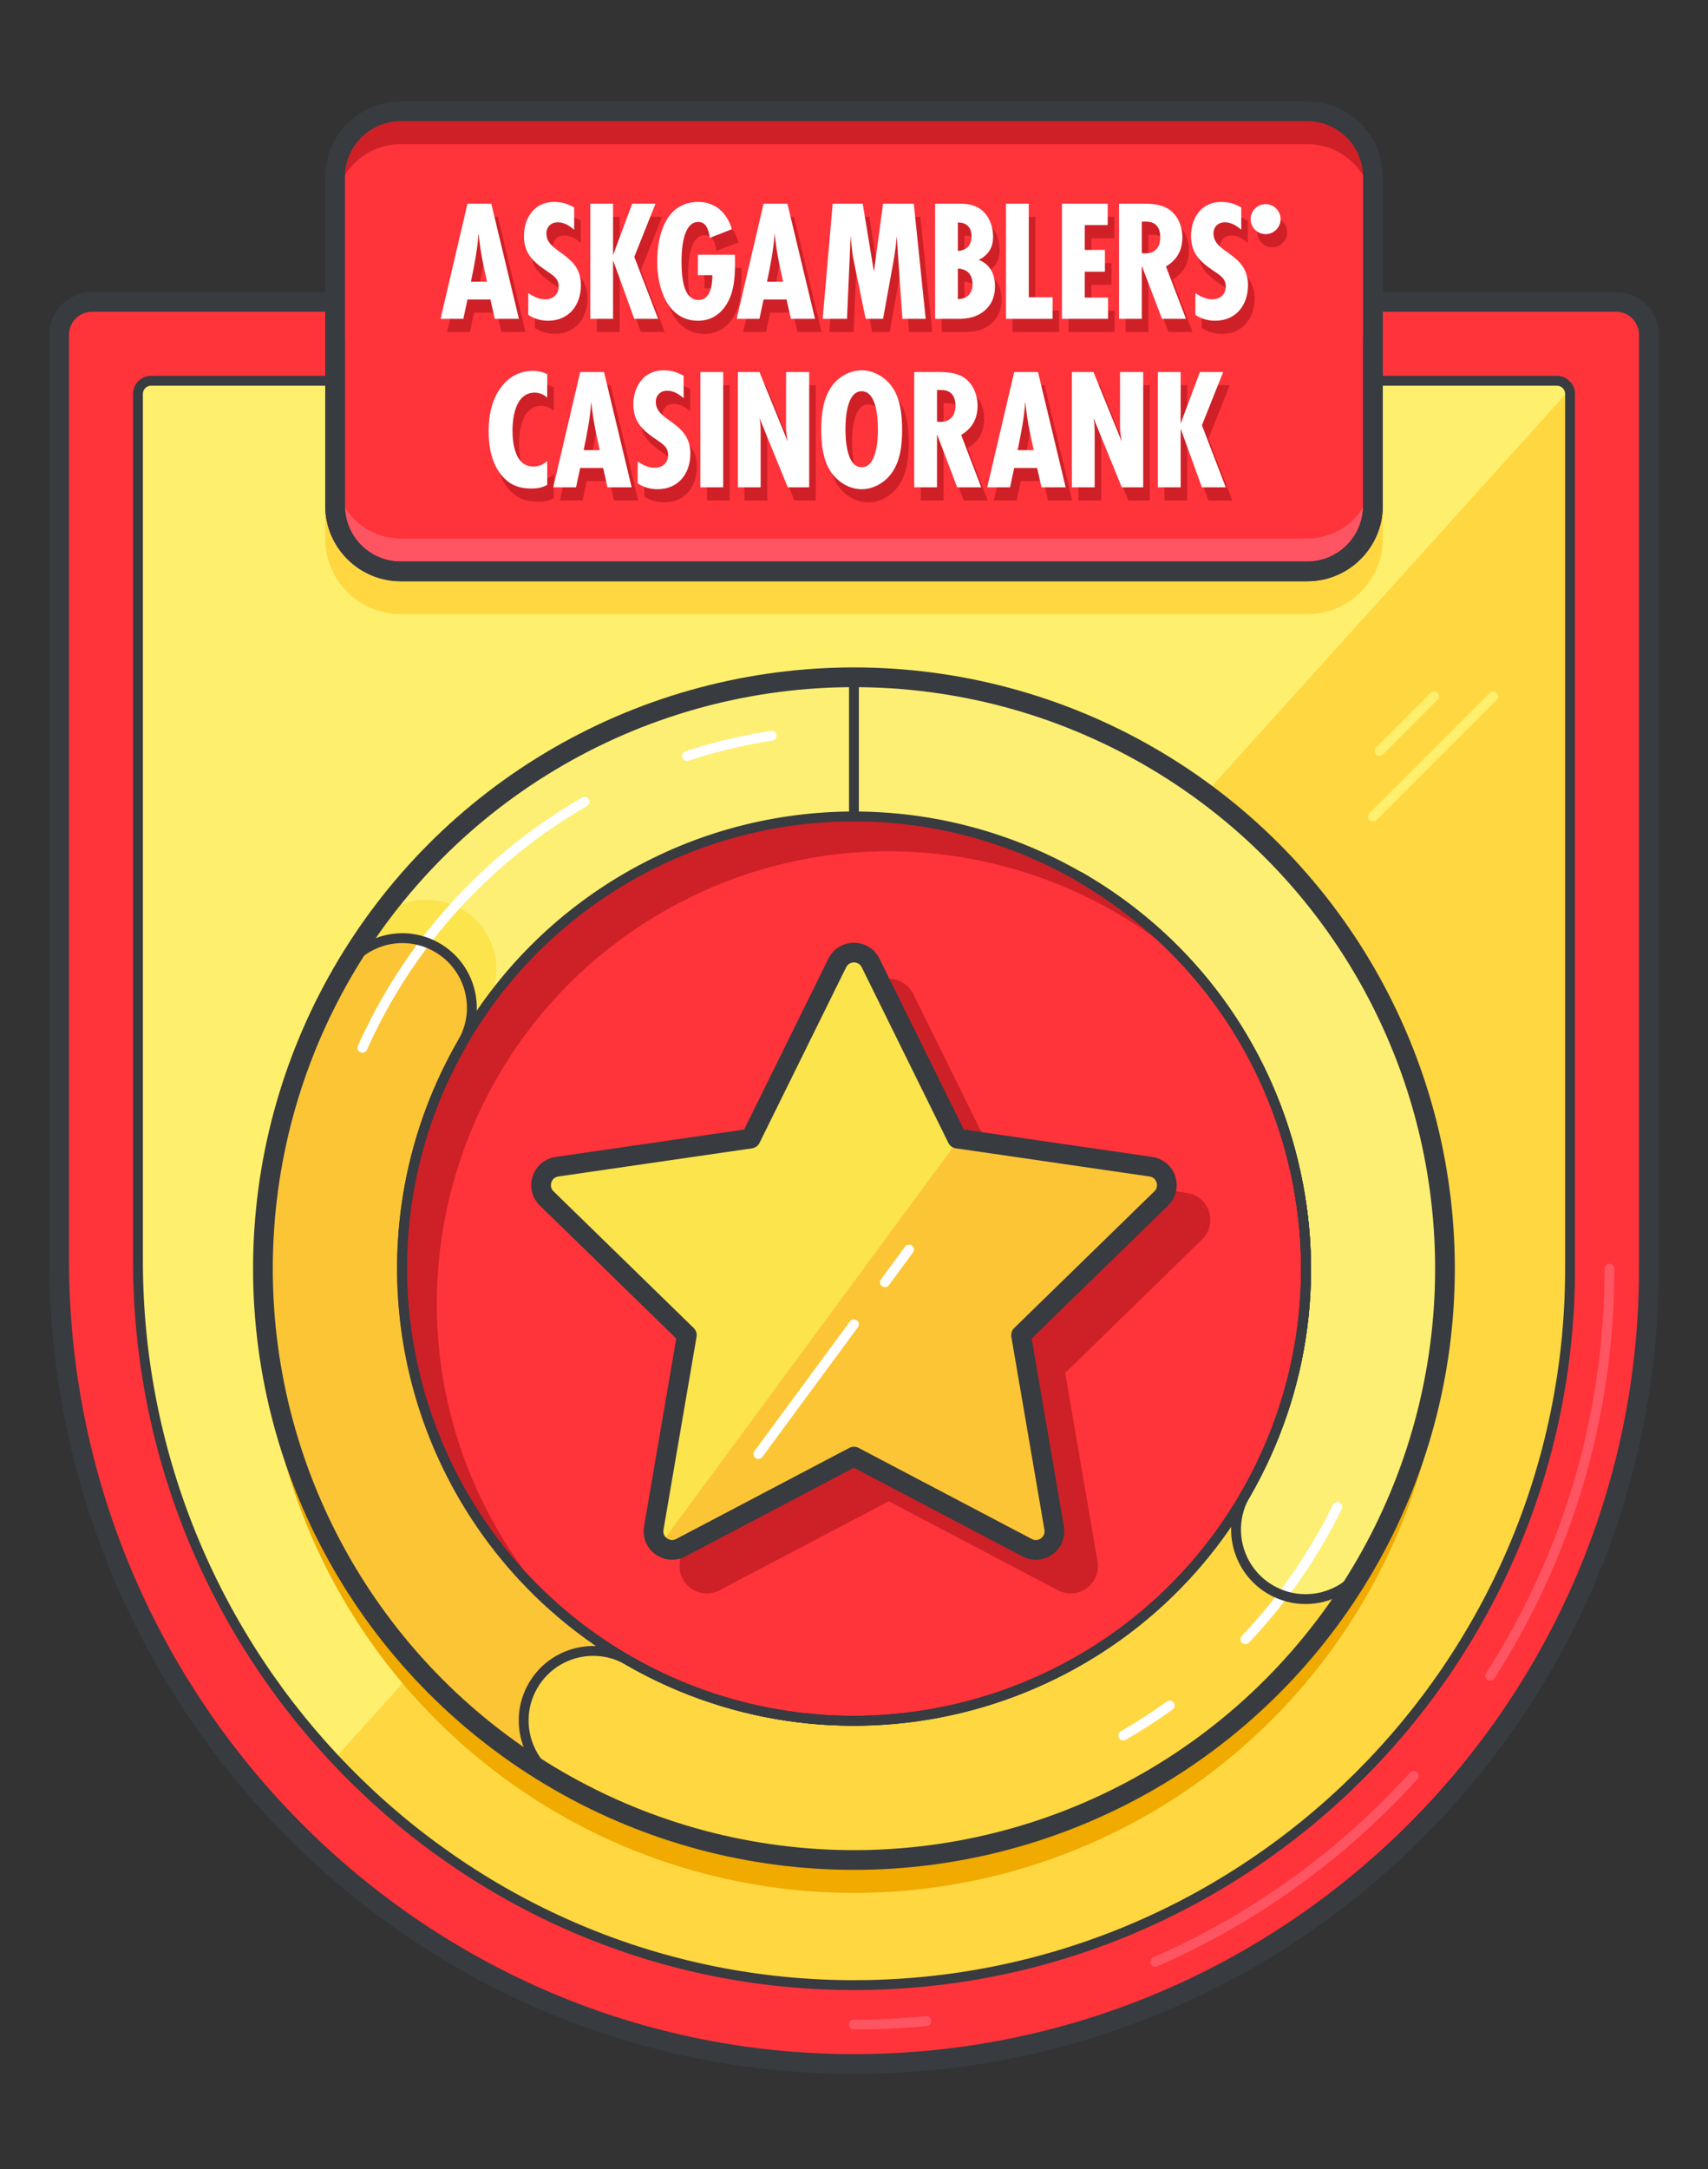 <?xml version="1.0" encoding="utf-8"?>
<!-- Generator: Adobe Illustrator 28.0.0, SVG Export Plug-In . SVG Version: 6.00 Build 0)  -->
<svg version="1.1" id="Layer_1" xmlns="http://www.w3.org/2000/svg" xmlns:xlink="http://www.w3.org/1999/xlink" x="0px" y="0px"
	 viewBox="0 0 260 330" style="enable-background:new 0 0 260 330;" xml:space="preserve">
<rect x="0" y="0" width="260" height="330" fill="#333333" stroke="none"/>
<style type="text/css">
	.st0{opacity:0.1;fill:#383B40;enable-background:new    ;}
	.st1{fill:#FEEF6D;}
	.st2{fill:#FFD741;}
	.st3{fill:#F0AA00;}
	.st4{fill:#FF333A;}
	.st5{fill:none;stroke:#383B40;stroke-width:3;stroke-linecap:round;stroke-linejoin:round;stroke-miterlimit:10;}
	.st6{fill:none;stroke:#383B40;stroke-width:1.5;stroke-linecap:round;stroke-linejoin:round;stroke-miterlimit:10;}
	.st7{fill:none;stroke:#FF5562;stroke-width:1.5;stroke-linecap:round;stroke-linejoin:round;stroke-miterlimit:10;}
	.st8{fill:#CD2027;}
	.st9{fill:#FDEF73;}
	.st10{fill:#FBE44C;}
	.st11{fill:#FCC535;}
	.st12{fill:none;stroke:#FFFFFF;stroke-width:1.5;stroke-linecap:round;stroke-linejoin:round;stroke-miterlimit:10;}
	.st13{fill:none;stroke:#FEEF6D;stroke-width:1.5;stroke-linecap:round;stroke-linejoin:round;stroke-miterlimit:10;}
	.st14{fill:#FFD741;stroke:#FFD741;stroke-width:3;stroke-linecap:round;stroke-linejoin:round;stroke-miterlimit:10;}
	.st15{fill:#CF2027;}
	.st16{fill:#FF5562;}
	.st17{fill:#FFFFFF;}
</style>
<path class="st0" d="M223.966,287.147c20.148-21.269,31.834-48.481,33.361-77.574c0.005-0.093,0.012-0.186,0.017-0.279
	c0.044-0.874,0.075-1.75,0.1-2.628c0.005-0.171,0.015-0.341,0.019-0.513c0.026-1.041,0.04-2.084,0.04-3.13V60.939
	c0-3.584-2.916-6.5-6.5-6.5h-35.504V41.941v-5.003c0-6.341-5.159-11.5-11.5-11.5H66.006c-6.341,0-11.5,5.159-11.5,11.5v5.003v12.498
	H19.003c-3.584,0-6.5,2.916-6.5,6.5v140.754v1.331c0,64.09,49.475,116.835,112.237,122.066c0.086,0.007,0.172,0.016,0.258,0.023
	c0.779,0.063,1.562,0.116,2.345,0.164c0.306,0.019,0.61,0.041,0.917,0.058c0.616,0.034,1.235,0.058,1.854,0.082
	c0.454,0.018,0.906,0.039,1.361,0.052c0.532,0.015,1.067,0.021,1.601,0.03c0.404,0.006,0.806,0.02,1.211,0.023
	c0.24,0.001,0.474,0.002,0.714,0.002c0.001,0,0.001,0,0.002,0h0.001c0.002,0,0.003,0,0.005,0c1.042,0,2.081-0.014,3.119-0.04
	c0.168-0.004,0.336-0.013,0.504-0.018c0.878-0.025,1.754-0.056,2.629-0.1c0.12-0.006,0.238-0.015,0.358-0.022
	c0.93-0.049,1.858-0.107,2.784-0.177c0.028-0.002,0.056-0.005,0.084-0.007c26.18-1.998,50.729-12.256,70.63-29.535
	c0.021-0.018,0.041-0.036,0.062-0.054c0.69-0.6,1.376-1.207,2.055-1.824c0.211-0.192,0.418-0.388,0.628-0.581
	c0.498-0.459,0.997-0.918,1.489-1.386c0.332-0.316,0.658-0.638,0.987-0.958c0.331-0.322,0.667-0.639,0.995-0.966
	c0.047-0.047,0.092-0.095,0.14-0.142c0.336-0.335,0.665-0.676,0.997-1.015c0.38-0.388,0.764-0.774,1.139-1.166
	C223.728,287.404,223.845,287.275,223.966,287.147z"/>
<path class="st1" d="M21,57.932v133.886c0,60.147,48.216,109.852,108.363,110.197C189.756,302.363,239,253.332,239,193.017V57.932
	H21z"/>
<path class="st2" d="M50.748,267.769c19.887,21.073,48.059,34.248,79.252,34.248c60.103,0,109-48.897,109-109V59.226L50.748,267.769
	z"/>
<circle class="st3" cx="129.992" cy="198.015" r="89.969"/>
<path class="st4" d="M129.293,314.015C62.525,313.632,9,258.456,9,191.686V50.932c0-2.761,2.239-5,5-5h232c2.761,0,5,2.239,5,5
	v142.085C251,259.972,196.336,314.4,129.293,314.015z M21,59.932v131.886c0,60.147,48.216,109.852,108.363,110.197
	C189.756,302.363,239,253.332,239,193.017V57.932H23C21.895,57.932,21,58.828,21,59.932z"/>
<path class="st5" d="M129.293,314.015C62.525,313.632,9,258.456,9,191.686V50.932c0-2.761,2.239-5,5-5h232c2.761,0,5,2.239,5,5
	v142.085C251,259.972,196.336,314.4,129.293,314.015z"/>
<g>
	<path class="st6" d="M129.293,314.015C62.525,313.632,9,258.456,9,191.686V50.932c0-2.761,2.239-5,5-5h232c2.761,0,5,2.239,5,5
		v142.085C251,259.972,196.336,314.4,129.293,314.015z M129.293,314.015C62.525,313.632,9,258.456,9,191.686V50.932
		c0-2.761,2.239-5,5-5h232c2.761,0,5,2.239,5,5v142.085C251,259.972,196.336,314.4,129.293,314.015z M21,59.932v131.886
		c0,60.147,48.216,109.852,108.363,110.197C189.756,302.363,239,253.332,239,193.017V59.932c0-1.105-0.895-2-2-2H23
		C21.895,57.932,21,58.828,21,59.932z"/>
</g>
<g>
	<g>
		<path class="st7" d="M141,307.495c-3.621,0.345-7.29,0.522-11,0.522"/>
		<path class="st7" d="M215.181,270.2c-10.887,12.004-24.271,21.706-39.322,28.276"/>
		<path class="st7" d="M245,193.017c0,22.788-6.663,44.05-18.142,61.939"/>
	</g>
</g>
<g>
	<circle class="st4" cx="129.992" cy="193.012" r="68.788"/>
	<path class="st8" d="M75.715,232.702c-18.995-32.901-7.723-74.972,25.178-93.967c26.422-15.255,58.755-10.984,80.304,8.328
		c-21.255-23.735-56.912-30.187-85.6-13.624c-32.901,18.995-44.174,61.066-25.178,93.967c3.741,6.479,8.379,12.115,13.663,16.85
		C80.961,240.771,78.148,236.916,75.715,232.702z"/>
	<path class="st9" d="M52.077,237.997c24.844,43.031,79.868,57.775,122.9,32.931c43.031-24.844,57.775-79.868,32.931-122.9
		s-79.868-57.775-122.9-32.931S27.233,194.965,52.077,237.997z M189.575,158.613c18.999,32.906,7.724,74.984-25.182,93.982
		c-32.906,18.999-74.984,7.724-93.982-25.182s-7.724-74.984,25.182-93.982C128.499,114.432,170.576,125.706,189.575,158.613z"/>
	<g>
		<path class="st10" d="M129.801,283.005c-18.292,0-36.117-5.584-51.413-16.294c-19.685-13.784-32.825-34.409-36.998-58.075
			c-4.173-23.667,1.12-47.542,14.904-67.227c3.352-4.788,9.952-5.953,14.741-2.599c4.788,3.353,5.952,9.953,2.599,14.741
			c-21.759,31.075-14.18,74.06,16.896,95.819c15.054,10.54,33.309,14.587,51.409,11.397c18.098-3.191,33.87-13.239,44.411-28.293
			s14.588-33.311,11.397-51.409s-13.239-33.87-28.293-44.41c-4.788-3.353-5.952-9.953-2.599-14.742
			c3.353-4.788,9.953-5.952,14.741-2.599c19.685,13.784,32.825,34.409,36.998,58.075s-1.119,47.541-14.904,67.227
			c-13.784,19.685-34.409,32.825-58.075,36.998C140.339,282.545,135.05,283.005,129.801,283.005z"/>
	</g>
	<g>
		<path class="st11" d="M129.841,282.964c-15.255,0.001-30.699-3.876-44.833-12.036c-42.963-24.805-57.735-79.937-32.931-122.9
			c2.923-5.063,9.396-6.798,14.459-3.874c5.063,2.923,6.797,9.396,3.874,14.459c-18.968,32.854-7.671,75.014,25.183,93.983
			c32.854,18.966,75.014,7.67,93.983-25.183c18.968-32.854,7.671-75.014-25.183-93.982c-5.062-2.923-6.797-9.396-3.874-14.459
			s9.396-6.797,14.459-3.874c42.963,24.804,57.736,79.937,32.931,122.9C191.264,266.825,160.956,282.961,129.841,282.964z"/>
	</g>
	<g>
		<path class="st2" d="M129.841,282.964c-15.255,0.001-30.7-3.876-44.834-12.036c-5.063-2.923-6.797-9.396-3.874-14.459
			c2.923-5.063,9.396-6.797,14.459-3.874c15.915,9.189,34.456,11.629,52.207,6.873c17.751-4.756,32.587-16.14,41.776-32.056
			c18.968-32.854,7.671-75.014-25.183-93.982c-5.062-2.923-6.797-9.396-3.874-14.459s9.395-6.797,14.459-3.874
			c42.963,24.804,57.736,79.937,32.931,122.9C191.264,266.826,160.957,282.962,129.841,282.964z"/>
	</g>
	<g>
		<path class="st9" d="M198.732,243.291c-1.796,0-3.615-0.457-5.282-1.42c-5.062-2.923-6.797-9.396-3.874-14.459
			c18.968-32.854,7.671-75.014-25.183-93.982c-5.062-2.923-6.797-9.396-3.874-14.459s9.396-6.797,14.459-3.874
			c42.963,24.804,57.736,79.937,32.931,122.9C205.948,241.392,202.39,243.291,198.732,243.291z"/>
	</g>
	<g>
		<path class="st9" d="M219.961,193.012h-21.169c0-37.936-30.863-68.8-68.8-68.8v-21.169
			C179.601,103.043,219.961,143.403,219.961,193.012z"/>
	</g>
	<g>
		<path class="st6" d="M174.977,115.097c20.812,12.016,35.699,31.417,41.919,54.629c6.219,23.213,3.028,47.458-8.988,68.27
			c-16.644,28.829-46.952,44.964-78.067,44.967c-15.255,0.001-30.699-3.876-44.833-12.036c-5.062-2.923-6.797-9.396-3.874-14.459
			c2.923-5.062,9.396-6.796,14.459-3.874c32.853,18.966,75.014,7.671,93.983-25.183c9.188-15.915,11.629-34.456,6.873-52.207
			s-16.14-32.587-32.056-41.775"/>
	</g>
	<circle class="st5" cx="129.992" cy="193.012" r="89.969"/>
	<circle class="st6" cx="129.992" cy="193.012" r="68.8"/>
	<path class="st8" d="M184.035,184.317c-0.492-1.513-1.775-2.595-3.35-2.824l-28.798-4.185l-12.879-26.095
		c-0.704-1.427-2.13-2.313-3.721-2.313s-3.017,0.886-3.721,2.313l-12.879,26.095l-28.798,4.185c-1.574,0.228-2.858,1.311-3.35,2.824
		s-0.089,3.143,1.05,4.253l20.838,20.312l-4.919,28.682c-0.269,1.568,0.364,3.123,1.651,4.059c1.287,0.934,2.961,1.056,4.37,0.316
		l25.758-13.542l25.758,13.542c0.612,0.322,1.276,0.481,1.935,0.481c0.857,0,1.708-0.269,2.436-0.797
		c1.287-0.935,1.919-2.491,1.65-4.058l-4.919-28.682l20.838-20.312C184.124,187.459,184.527,185.83,184.035,184.317z"/>
	<g>
		<path class="st10" d="M132.527,146.502l13.187,26.719l29.486,4.285c2.318,0.337,3.244,3.186,1.566,4.821l-21.337,20.798
			l5.037,29.367c0.396,2.309-2.027,4.07-4.101,2.98l-26.373-13.865l-26.373,13.865c-2.074,1.09-4.497-0.671-4.101-2.98l5.037-29.367
			l-21.337-20.798c-1.678-1.635-0.752-4.484,1.566-4.821l29.486-4.285l13.187-26.719
			C128.495,144.402,131.49,144.402,132.527,146.502z"/>
		<path class="st11" d="M175.2,177.506l-29.183-4.24l-45.56,61.815c0.825,0.718,2.037,0.982,3.162,0.39l26.373-13.865l26.374,13.865
			c2.074,1.09,4.496-0.67,4.101-2.979l-5.037-29.367l21.337-20.798C178.444,180.692,177.519,177.843,175.2,177.506z"/>
		<path class="st5" d="M132.527,146.502l13.187,26.719l29.486,4.285c2.318,0.337,3.244,3.186,1.566,4.821l-21.337,20.798
			l5.037,29.367c0.396,2.309-2.027,4.07-4.101,2.98l-26.373-13.865l-26.373,13.865c-2.074,1.09-4.497-0.671-4.101-2.98l5.037-29.367
			l-21.337-20.798c-1.678-1.635-0.752-4.484,1.566-4.821l29.486-4.285l13.187-26.719
			C128.495,144.402,131.49,144.402,132.527,146.502z"/>
		<line class="st12" x1="134.71" y1="195.079" x2="138.369" y2="190.115"/>
		<line class="st12" x1="115.446" y1="221.216" x2="129.992" y2="201.48"/>
	</g>
	<path class="st12" d="M117.451,111.938c-4.326,0.668-8.631,1.69-12.873,3.077"/>
	<path class="st12" d="M189.59,249.39c5.712-6.033,10.397-12.833,13.981-20.122"/>
	<path class="st12" d="M171.001,264.041c2.452-1.416,4.803-2.939,7.051-4.56"/>
	<path class="st12" d="M88.984,121.984c-15.523,8.962-27.008,22.232-33.816,37.428"/>
	<g>
		<path class="st6" d="M174.977,115.097c20.812,12.016,35.699,31.417,41.919,54.629c6.219,23.213,3.028,47.458-8.988,68.27
			c-16.644,28.829-46.951,44.964-78.067,44.967c-15.255,0.001-30.699-3.876-44.833-12.036
			c-42.963-24.805-57.735-79.938-32.931-122.9c2.923-5.062,9.397-6.796,14.459-3.874c5.062,2.923,6.797,9.396,3.874,14.459
			c-18.968,32.854-7.671,75.014,25.182,93.983c32.853,18.966,75.014,7.671,93.983-25.183c9.188-15.915,11.629-34.456,6.873-52.207
			s-16.14-32.587-32.056-41.775"/>
	</g>
	<g>
		<path class="st6" d="M174.977,115.097c20.812,12.016,35.699,31.417,41.919,54.629c6.219,23.213,3.028,47.458-8.988,68.27
			c-1.96,3.396-5.518,5.294-9.176,5.294c-1.796,0-3.615-0.457-5.282-1.42c-5.062-2.923-6.797-9.396-3.874-14.459
			c9.188-15.915,11.629-34.456,6.873-52.207s-16.14-32.587-32.056-41.775"/>
	</g>
	<line class="st6" x1="129.992" y1="124.213" x2="129.992" y2="103.044"/>
</g>
<line class="st13" x1="208.996" y1="124.253" x2="227.307" y2="105.942"/>
<line class="st13" x1="209.997" y1="114.247" x2="218.302" y2="105.942"/>
<g>
	<path class="st14" d="M198.997,91.935H61.004c-5.523,0-10-4.477-10-10v-50c0-5.523,4.477-10,10-10h137.993c5.523,0,10,4.477,10,10
		v50C208.997,87.458,204.52,91.935,198.997,91.935z"/>
	<path class="st4" d="M198.997,86.932H61.004c-5.523,0-10-4.477-10-10v-50c0-5.523,4.477-10,10-10h137.993c5.523,0,10,4.477,10,10
		v50C208.997,82.455,204.52,86.932,198.997,86.932z"/>
	<path class="st15" d="M198.997,16.932H61.004c-5.523,0-10,4.477-10,10v5.003c0-5.523,4.477-10,10-10h137.993
		c5.523,0,10,4.477,10,10v-5.003C208.997,21.409,204.52,16.932,198.997,16.932z"/>
	<path class="st16" d="M61.004,86.932h137.993c5.523,0,10-4.477,10-10v-5.003c0,5.523-4.477,10-10,10H61.004
		c-5.523,0-10-4.477-10-10v5.003C51.004,82.455,55.481,86.932,61.004,86.932z"/>
	<path class="st5" d="M198.997,86.932H61.004c-5.523,0-10-4.477-10-10v-50c0-5.523,4.477-10,10-10h137.993c5.523,0,10,4.477,10,10
		v50C208.997,82.455,204.52,86.932,198.997,86.932z"/>
	<path class="st5" d="M208.997,51.917v25.015c0,5.523-4.477,10-10,10H61.004c-5.523,0-10-4.477-10-10V51.917"/>
	<g>
		<g>
			<path class="st15" d="M84.298,75.774c-0.762,0.421-1.446,0.552-2.393,0.552c-1.683,0-2.971-0.394-4.154-1.577
				c-1.235-1.235-2.366-3.392-2.366-7.099c0-1.762,0.21-5.127,2.524-7.467c1.446-1.445,3.023-1.761,4.207-1.761
				c0.789,0,1.499,0.184,2.182,0.499v3.576c-0.657-0.605-1.367-0.763-1.919-0.763c-0.92,0-1.525,0.395-1.919,0.788
				c-0.946,0.947-1.446,2.761-1.446,5.022c0,0.446,0,3.233,1.235,4.601c0.395,0.447,1.025,0.841,1.972,0.841
				c0.578,0,1.367-0.184,2.077-0.841V75.774z"/>
			<path class="st15" d="M93.473,76.142l-0.657-2.944h-3.497l-0.631,2.944h-3.47l4.101-17.536h3.628l4.207,17.536H93.473z
				 M92.29,70.49c-0.368-1.683-0.736-3.339-0.999-5.048c-0.105-0.763-0.21-1.552-0.289-2.313c-0.158,2.471-0.657,4.916-1.157,7.361
				H92.29z"/>
			<path class="st15" d="M105.067,62.576c-0.71-0.604-1.525-1.13-2.498-1.13c-1.025,0-1.735,0.684-1.735,1.709
				c0,3.023,5.258,2.971,5.258,7.86c0,3.023-1.814,5.416-4.995,5.416c-1.078,0-2.13-0.289-3.024-0.894v-3.312
				c0.789,0.525,1.604,0.946,2.577,0.946c1.183,0,2.051-0.736,2.051-1.945c0-0.315-0.053-0.605-0.184-0.895
				c-0.315-0.657-1.288-1.235-1.867-1.63c-1.972-1.367-3.234-2.629-3.234-5.18c0-2.76,1.604-5.179,4.575-5.179
				c1.183,0,2.051,0.263,3.076,0.841V62.576z"/>
			<path class="st15" d="M107.616,76.142V58.606h3.47v17.536H107.616z"/>
			<path class="st15" d="M120.919,76.142l-4.312-10.569c0.132,0.657,0.184,1.341,0.184,1.998v8.571h-3.47V58.606h3.286l4.312,10.596
				c-0.158-0.789-0.263-1.578-0.263-2.366v-8.229h3.523v17.536H120.919z"/>
			<path class="st15" d="M136.746,73.959c-1.025,1.446-2.761,2.472-4.574,2.472c-1.814,0-3.523-1.025-4.575-2.472
				c-1.341-1.84-1.578-4.364-1.578-6.572c0-2.261,0.237-4.706,1.578-6.599c1.025-1.473,2.787-2.445,4.575-2.445
				c1.813,0,3.522,0.999,4.574,2.445c1.341,1.84,1.578,4.391,1.578,6.599C138.324,69.648,138.087,72.067,136.746,73.959z
				 M132.172,61.524c-2.288,0-2.472,4.181-2.472,5.784s0.184,5.784,2.472,5.784c2.287,0,2.471-4.181,2.471-5.784
				S134.459,61.524,132.172,61.524z"/>
			<path class="st15" d="M146.709,76.142l-3.075-8.071v8.071h-3.471V58.606h3.76c1.288,0,2.708,0.105,3.812,0.842
				c1.394,0.92,2.077,2.629,2.077,4.259c0,1.998-0.788,3.418-2.497,4.47l3.05,7.966H146.709z M143.634,66.152
				c0.184,0.026,0.394,0.026,0.578,0.026c1.498,0,2.234-1.025,2.234-2.445s-0.631-2.393-2.155-2.393h-0.657V66.152z"/>
			<path class="st15" d="M159.539,76.142l-0.657-2.944h-3.496l-0.632,2.944h-3.47l4.102-17.536h3.628l4.206,17.536H159.539z
				 M158.356,70.49c-0.368-1.683-0.736-3.339-0.999-5.048c-0.105-0.763-0.211-1.552-0.289-2.313
				c-0.158,2.471-0.657,4.916-1.157,7.361H158.356z"/>
			<path class="st15" d="M171.763,76.142l-4.312-10.569c0.132,0.657,0.185,1.341,0.185,1.998v8.571h-3.471V58.606h3.286
				l4.312,10.596c-0.157-0.789-0.263-1.578-0.263-2.366v-8.229h3.523v17.536H171.763z"/>
			<path class="st15" d="M183.962,76.142l-3.233-8.913v8.913h-3.471V58.606h3.471v7.835l2.918-7.835h3.549l-3.233,8.098l3.628,9.438
				H183.962z"/>
		</g>
		<g>
			<path class="st15" d="M76.312,50.508l-0.657-2.942h-3.494l-0.631,2.942h-3.467l4.098-17.521h3.625l4.203,17.521H76.312z
				 M75.13,44.861c-0.368-1.681-0.736-3.336-0.998-5.043c-0.105-0.762-0.21-1.55-0.289-2.312c-0.158,2.469-0.657,4.912-1.156,7.355
				H75.13z"/>
			<path class="st15" d="M88.405,36.954c-0.709-0.604-1.524-1.13-2.495-1.13c-1.024,0-1.734,0.683-1.734,1.707
				c0,3.021,5.254,2.968,5.254,7.854c0,3.021-1.812,5.411-4.991,5.411c-1.077,0-2.128-0.289-3.021-0.893v-3.31
				c0.788,0.525,1.602,0.946,2.574,0.946c1.182,0,2.049-0.736,2.049-1.944c0-0.315-0.052-0.604-0.184-0.893
				c-0.315-0.657-1.287-1.235-1.865-1.629c-1.97-1.366-3.231-2.627-3.231-5.175c0-2.758,1.602-5.175,4.571-5.175
				c1.182,0,2.049,0.263,3.073,0.841V36.954z"/>
			<path class="st15" d="M97.556,50.508l-3.231-8.905v8.905h-3.467V32.987h3.467v7.828l2.916-7.828h3.546l-3.231,8.091l3.625,9.43
				H97.556z"/>
			<path class="st15" d="M112.861,40.763c0.026,0.447,0.026,0.893,0.026,1.34c0,1.235-0.053,2.495-0.315,3.704
				c-0.578,2.706-2.338,4.991-5.306,4.991c-4.728,0-6.226-5.096-6.226-8.984c0-4.019,1.313-9.089,6.226-9.089
				c2.679,0,4.413,1.681,5.148,4.15l-3.362,1.313c-0.158-1.024-0.447-2.417-1.76-2.417c-2.364,0-2.548,4.334-2.548,5.989
				c0,1.734,0.079,5.884,2.574,5.884c1.891,0,2.101-2.364,2.128-3.783h-2.207v-3.1H112.861z"/>
			<path class="st15" d="M121.389,50.508l-0.657-2.942h-3.494l-0.631,2.942h-3.467l4.098-17.521h3.625l4.203,17.521H121.389z
				 M120.207,44.861c-0.368-1.681-0.736-3.336-0.998-5.043c-0.105-0.762-0.21-1.55-0.289-2.312
				c-0.158,2.469-0.657,4.912-1.156,7.355H120.207z"/>
			<path class="st15" d="M138.367,50.508L137.5,37.9c-0.079,1.366-0.289,2.706-0.525,4.045l-1.55,8.563h-2.653l-1.629-7.933
				c-0.184-0.867-0.368-1.734-0.447-2.627l-0.21-2.049l-0.552,12.609h-3.704l1.524-17.521h4.571l1.707,10.35l1.392-10.35h4.676
				l1.812,17.521H138.367z"/>
			<path class="st15" d="M147.05,32.987c0.919,0,2.469,0.053,3.677,1.235c0.946,0.919,1.445,2.364,1.445,3.783
				c0,0.867-0.184,1.734-0.814,2.495c-0.289,0.342-0.736,0.762-1.392,1.024c1.129,0.42,1.681,1.208,1.891,1.55
				c0.499,0.841,0.604,1.813,0.604,2.469c0,1.313-0.342,2.495-1.313,3.467c-1.34,1.34-3.1,1.497-4.124,1.497h-3.678V32.987H147.05z
				 M146.814,40.185c0.552-0.026,1.182-0.263,1.524-0.604c0.499-0.499,0.552-1.235,0.552-1.629c0-0.42-0.053-1.077-0.552-1.576
				c-0.289-0.289-0.762-0.525-1.524-0.525V40.185z M146.814,47.514c0.552,0,1.182-0.184,1.576-0.552
				c0.368-0.342,0.657-0.946,0.657-1.707c0-0.841-0.289-1.471-0.683-1.839c-0.42-0.368-1.051-0.552-1.55-0.552V47.514z"/>
			<path class="st15" d="M154.137,50.508V32.987h3.467v14.237h3.625v3.284H154.137z"/>
			<path class="st15" d="M162.658,50.508V32.987h6.961v3.257h-3.494v3.783h3.073v3.31h-3.073v3.94h3.546v3.231H162.658z"/>
			<path class="st15" d="M177.884,50.508l-3.073-8.064v8.064h-3.467V32.987h3.756c1.287,0,2.706,0.105,3.809,0.841
				c1.392,0.919,2.075,2.627,2.075,4.255c0,1.996-0.788,3.415-2.495,4.466l3.047,7.959H177.884z M174.811,40.526
				c0.184,0.026,0.394,0.026,0.578,0.026c1.497,0,2.233-1.024,2.233-2.443c0-1.418-0.63-2.39-2.154-2.39h-0.657V40.526z"/>
			<path class="st15" d="M189.95,36.954c-0.709-0.604-1.524-1.13-2.495-1.13c-1.024,0-1.734,0.683-1.734,1.707
				c0,3.021,5.254,2.968,5.254,7.854c0,3.021-1.812,5.411-4.991,5.411c-1.077,0-2.128-0.289-3.021-0.893v-3.31
				c0.788,0.525,1.602,0.946,2.574,0.946c1.182,0,2.049-0.736,2.049-1.944c0-0.315-0.052-0.604-0.184-0.893
				c-0.315-0.657-1.287-1.235-1.865-1.629c-1.97-1.366-3.231-2.627-3.231-5.175c0-2.758,1.602-5.175,4.571-5.175
				c1.182,0,2.049,0.263,3.073,0.841V36.954z"/>
			<circle class="st15" cx="193.658" cy="35.341" r="2.28"/>
		</g>
	</g>
	<g>
		<path class="st17" d="M83.297,73.772c-0.762,0.421-1.446,0.552-2.393,0.552c-1.683,0-2.971-0.394-4.154-1.577
			c-1.235-1.235-2.366-3.392-2.366-7.099c0-1.762,0.21-5.127,2.524-7.467c1.446-1.445,3.023-1.761,4.207-1.761
			c0.789,0,1.499,0.184,2.182,0.499v3.576c-0.657-0.605-1.367-0.763-1.919-0.763c-0.92,0-1.525,0.395-1.919,0.788
			c-0.946,0.947-1.446,2.761-1.446,5.022c0,0.446,0,3.233,1.235,4.601c0.395,0.447,1.025,0.841,1.972,0.841
			c0.578,0,1.367-0.184,2.077-0.841V73.772z"/>
		<path class="st17" d="M92.472,74.141l-0.657-2.944h-3.497l-0.631,2.944h-3.47l4.101-17.536h3.628l4.207,17.536H92.472z
			 M91.289,68.488c-0.368-1.683-0.736-3.339-0.999-5.048c-0.105-0.763-0.21-1.552-0.289-2.313c-0.158,2.471-0.657,4.916-1.157,7.361
			H91.289z"/>
		<path class="st17" d="M104.066,60.574c-0.71-0.604-1.525-1.13-2.498-1.13c-1.025,0-1.735,0.684-1.735,1.709
			c0,3.023,5.258,2.971,5.258,7.86c0,3.023-1.814,5.416-4.995,5.416c-1.078,0-2.13-0.289-3.024-0.894v-3.312
			c0.789,0.525,1.604,0.946,2.577,0.946c1.183,0,2.051-0.736,2.051-1.945c0-0.315-0.053-0.605-0.184-0.895
			c-0.315-0.657-1.288-1.235-1.867-1.63c-1.972-1.367-3.234-2.629-3.234-5.18c0-2.76,1.604-5.179,4.575-5.179
			c1.183,0,2.051,0.263,3.076,0.841V60.574z"/>
		<path class="st17" d="M106.616,74.141V56.604h3.47v17.536H106.616z"/>
		<path class="st17" d="M119.919,74.141l-4.312-10.569c0.132,0.657,0.184,1.341,0.184,1.998v8.571h-3.47V56.604h3.286l4.312,10.596
			c-0.158-0.789-0.263-1.578-0.263-2.366v-8.229h3.523v17.536H119.919z"/>
		<path class="st17" d="M135.745,71.958c-1.025,1.446-2.761,2.472-4.574,2.472c-1.814,0-3.523-1.025-4.575-2.472
			c-1.341-1.84-1.578-4.364-1.578-6.572c0-2.261,0.237-4.706,1.578-6.599c1.025-1.473,2.787-2.445,4.575-2.445
			c1.813,0,3.522,0.999,4.574,2.445c1.341,1.84,1.578,4.391,1.578,6.599C137.323,67.646,137.086,70.065,135.745,71.958z
			 M131.171,59.522c-2.288,0-2.472,4.181-2.472,5.784s0.184,5.784,2.472,5.784c2.287,0,2.471-4.181,2.471-5.784
			S133.458,59.522,131.171,59.522z"/>
		<path class="st17" d="M145.708,74.141l-3.075-8.071v8.071h-3.471V56.604h3.76c1.288,0,2.708,0.105,3.812,0.842
			c1.394,0.92,2.077,2.629,2.077,4.259c0,1.998-0.788,3.418-2.497,4.47l3.05,7.966H145.708z M142.633,64.15
			c0.184,0.026,0.394,0.026,0.578,0.026c1.498,0,2.234-1.025,2.234-2.445s-0.631-2.393-2.155-2.393h-0.657V64.15z"/>
		<path class="st17" d="M158.538,74.141l-0.657-2.944h-3.496l-0.632,2.944h-3.47l4.102-17.536h3.628l4.206,17.536H158.538z
			 M157.355,68.488c-0.368-1.683-0.736-3.339-0.999-5.048c-0.105-0.763-0.211-1.552-0.289-2.313
			c-0.158,2.471-0.657,4.916-1.157,7.361H157.355z"/>
		<path class="st17" d="M170.762,74.141l-4.312-10.569c0.132,0.657,0.185,1.341,0.185,1.998v8.571h-3.471V56.604h3.286l4.312,10.596
			c-0.157-0.789-0.263-1.578-0.263-2.366v-8.229h3.523v17.536H170.762z"/>
		<path class="st17" d="M182.961,74.141l-3.233-8.913v8.913h-3.471V56.604h3.471v7.835l2.918-7.835h3.549l-3.233,8.098l3.628,9.438
			H182.961z"/>
	</g>
	<g>
		<path class="st17" d="M75.312,48.507l-0.657-2.942h-3.494l-0.631,2.942h-3.467l4.098-17.521h3.625l4.203,17.521H75.312z
			 M74.13,42.859c-0.368-1.681-0.736-3.336-0.998-5.043c-0.105-0.762-0.21-1.55-0.289-2.312c-0.158,2.469-0.657,4.912-1.156,7.355
			H74.13z"/>
		<path class="st17" d="M87.404,34.953c-0.709-0.604-1.524-1.13-2.495-1.13c-1.024,0-1.734,0.683-1.734,1.707
			c0,3.021,5.254,2.968,5.254,7.854c0,3.021-1.812,5.411-4.991,5.411c-1.077,0-2.128-0.289-3.021-0.893v-3.31
			c0.788,0.525,1.602,0.946,2.574,0.946c1.182,0,2.049-0.736,2.049-1.944c0-0.315-0.052-0.604-0.184-0.893
			c-0.315-0.657-1.287-1.235-1.865-1.629c-1.97-1.366-3.231-2.627-3.231-5.175c0-2.758,1.602-5.175,4.571-5.175
			c1.182,0,2.049,0.263,3.073,0.841V34.953z"/>
		<path class="st17" d="M96.555,48.507l-3.231-8.905v8.905h-3.467V30.986h3.467v7.828l2.916-7.828h3.546l-3.231,8.091l3.625,9.43
			H96.555z"/>
		<path class="st17" d="M111.86,38.762c0.026,0.447,0.026,0.893,0.026,1.34c0,1.235-0.053,2.495-0.315,3.704
			c-0.578,2.706-2.338,4.991-5.306,4.991c-4.728,0-6.226-5.096-6.226-8.984c0-4.019,1.313-9.089,6.226-9.089
			c2.679,0,4.413,1.681,5.148,4.15l-3.362,1.313c-0.158-1.024-0.447-2.417-1.76-2.417c-2.364,0-2.548,4.334-2.548,5.989
			c0,1.734,0.079,5.884,2.574,5.884c1.891,0,2.101-2.364,2.128-3.783h-2.207v-3.1H111.86z"/>
		<path class="st17" d="M120.388,48.507l-0.657-2.942h-3.494l-0.631,2.942h-3.467l4.098-17.521h3.625l4.203,17.521H120.388z
			 M119.206,42.859c-0.368-1.681-0.736-3.336-0.998-5.043c-0.105-0.762-0.21-1.55-0.289-2.312c-0.158,2.469-0.657,4.912-1.156,7.355
			H119.206z"/>
		<path class="st17" d="M137.366,48.507L136.5,35.898c-0.079,1.366-0.289,2.706-0.525,4.045l-1.55,8.563h-2.653l-1.629-7.933
			c-0.184-0.867-0.368-1.734-0.447-2.627l-0.21-2.049l-0.552,12.609h-3.704l1.524-17.521h4.571l1.707,10.35l1.392-10.35h4.676
			l1.812,17.521H137.366z"/>
		<path class="st17" d="M146.05,30.986c0.919,0,2.469,0.053,3.677,1.235c0.946,0.919,1.445,2.364,1.445,3.783
			c0,0.867-0.184,1.734-0.814,2.495c-0.289,0.342-0.736,0.762-1.392,1.024c1.129,0.42,1.681,1.208,1.891,1.55
			c0.499,0.841,0.604,1.813,0.604,2.469c0,1.313-0.342,2.495-1.313,3.467c-1.34,1.34-3.1,1.497-4.124,1.497h-3.678V30.986H146.05z
			 M145.813,38.184c0.552-0.026,1.182-0.263,1.524-0.604c0.499-0.499,0.552-1.235,0.552-1.629c0-0.42-0.052-1.077-0.552-1.576
			c-0.289-0.289-0.762-0.525-1.524-0.525V38.184z M145.813,45.512c0.552,0,1.182-0.184,1.576-0.552
			c0.368-0.342,0.657-0.946,0.657-1.707c0-0.841-0.289-1.471-0.683-1.839c-0.42-0.368-1.051-0.552-1.55-0.552V45.512z"/>
		<path class="st17" d="M153.137,48.507V30.986h3.467v14.237h3.625v3.284H153.137z"/>
		<path class="st17" d="M161.657,48.507V30.986h6.961v3.257h-3.494v3.783h3.073v3.31h-3.073v3.94h3.546v3.231H161.657z"/>
		<path class="st17" d="M176.884,48.507l-3.073-8.064v8.064h-3.467V30.986h3.756c1.287,0,2.706,0.105,3.809,0.841
			c1.392,0.919,2.075,2.627,2.075,4.255c0,1.996-0.788,3.415-2.495,4.466l3.047,7.959H176.884z M173.81,38.525
			c0.184,0.026,0.394,0.026,0.578,0.026c1.497,0,2.233-1.024,2.233-2.443s-0.63-2.39-2.154-2.39h-0.657V38.525z"/>
		<path class="st17" d="M188.95,34.953c-0.709-0.604-1.524-1.13-2.495-1.13c-1.024,0-1.734,0.683-1.734,1.707
			c0,3.021,5.254,2.968,5.254,7.854c0,3.021-1.812,5.411-4.991,5.411c-1.077,0-2.128-0.289-3.021-0.893v-3.31
			c0.788,0.525,1.602,0.946,2.574,0.946c1.182,0,2.049-0.736,2.049-1.944c0-0.315-0.053-0.604-0.184-0.893
			c-0.315-0.657-1.287-1.235-1.865-1.629c-1.97-1.366-3.231-2.627-3.231-5.175c0-2.758,1.602-5.175,4.571-5.175
			c1.182,0,2.049,0.263,3.073,0.841V34.953z"/>
		<circle class="st17" cx="192.658" cy="33.34" r="2.28"/>
	</g>
</g>
</svg>
